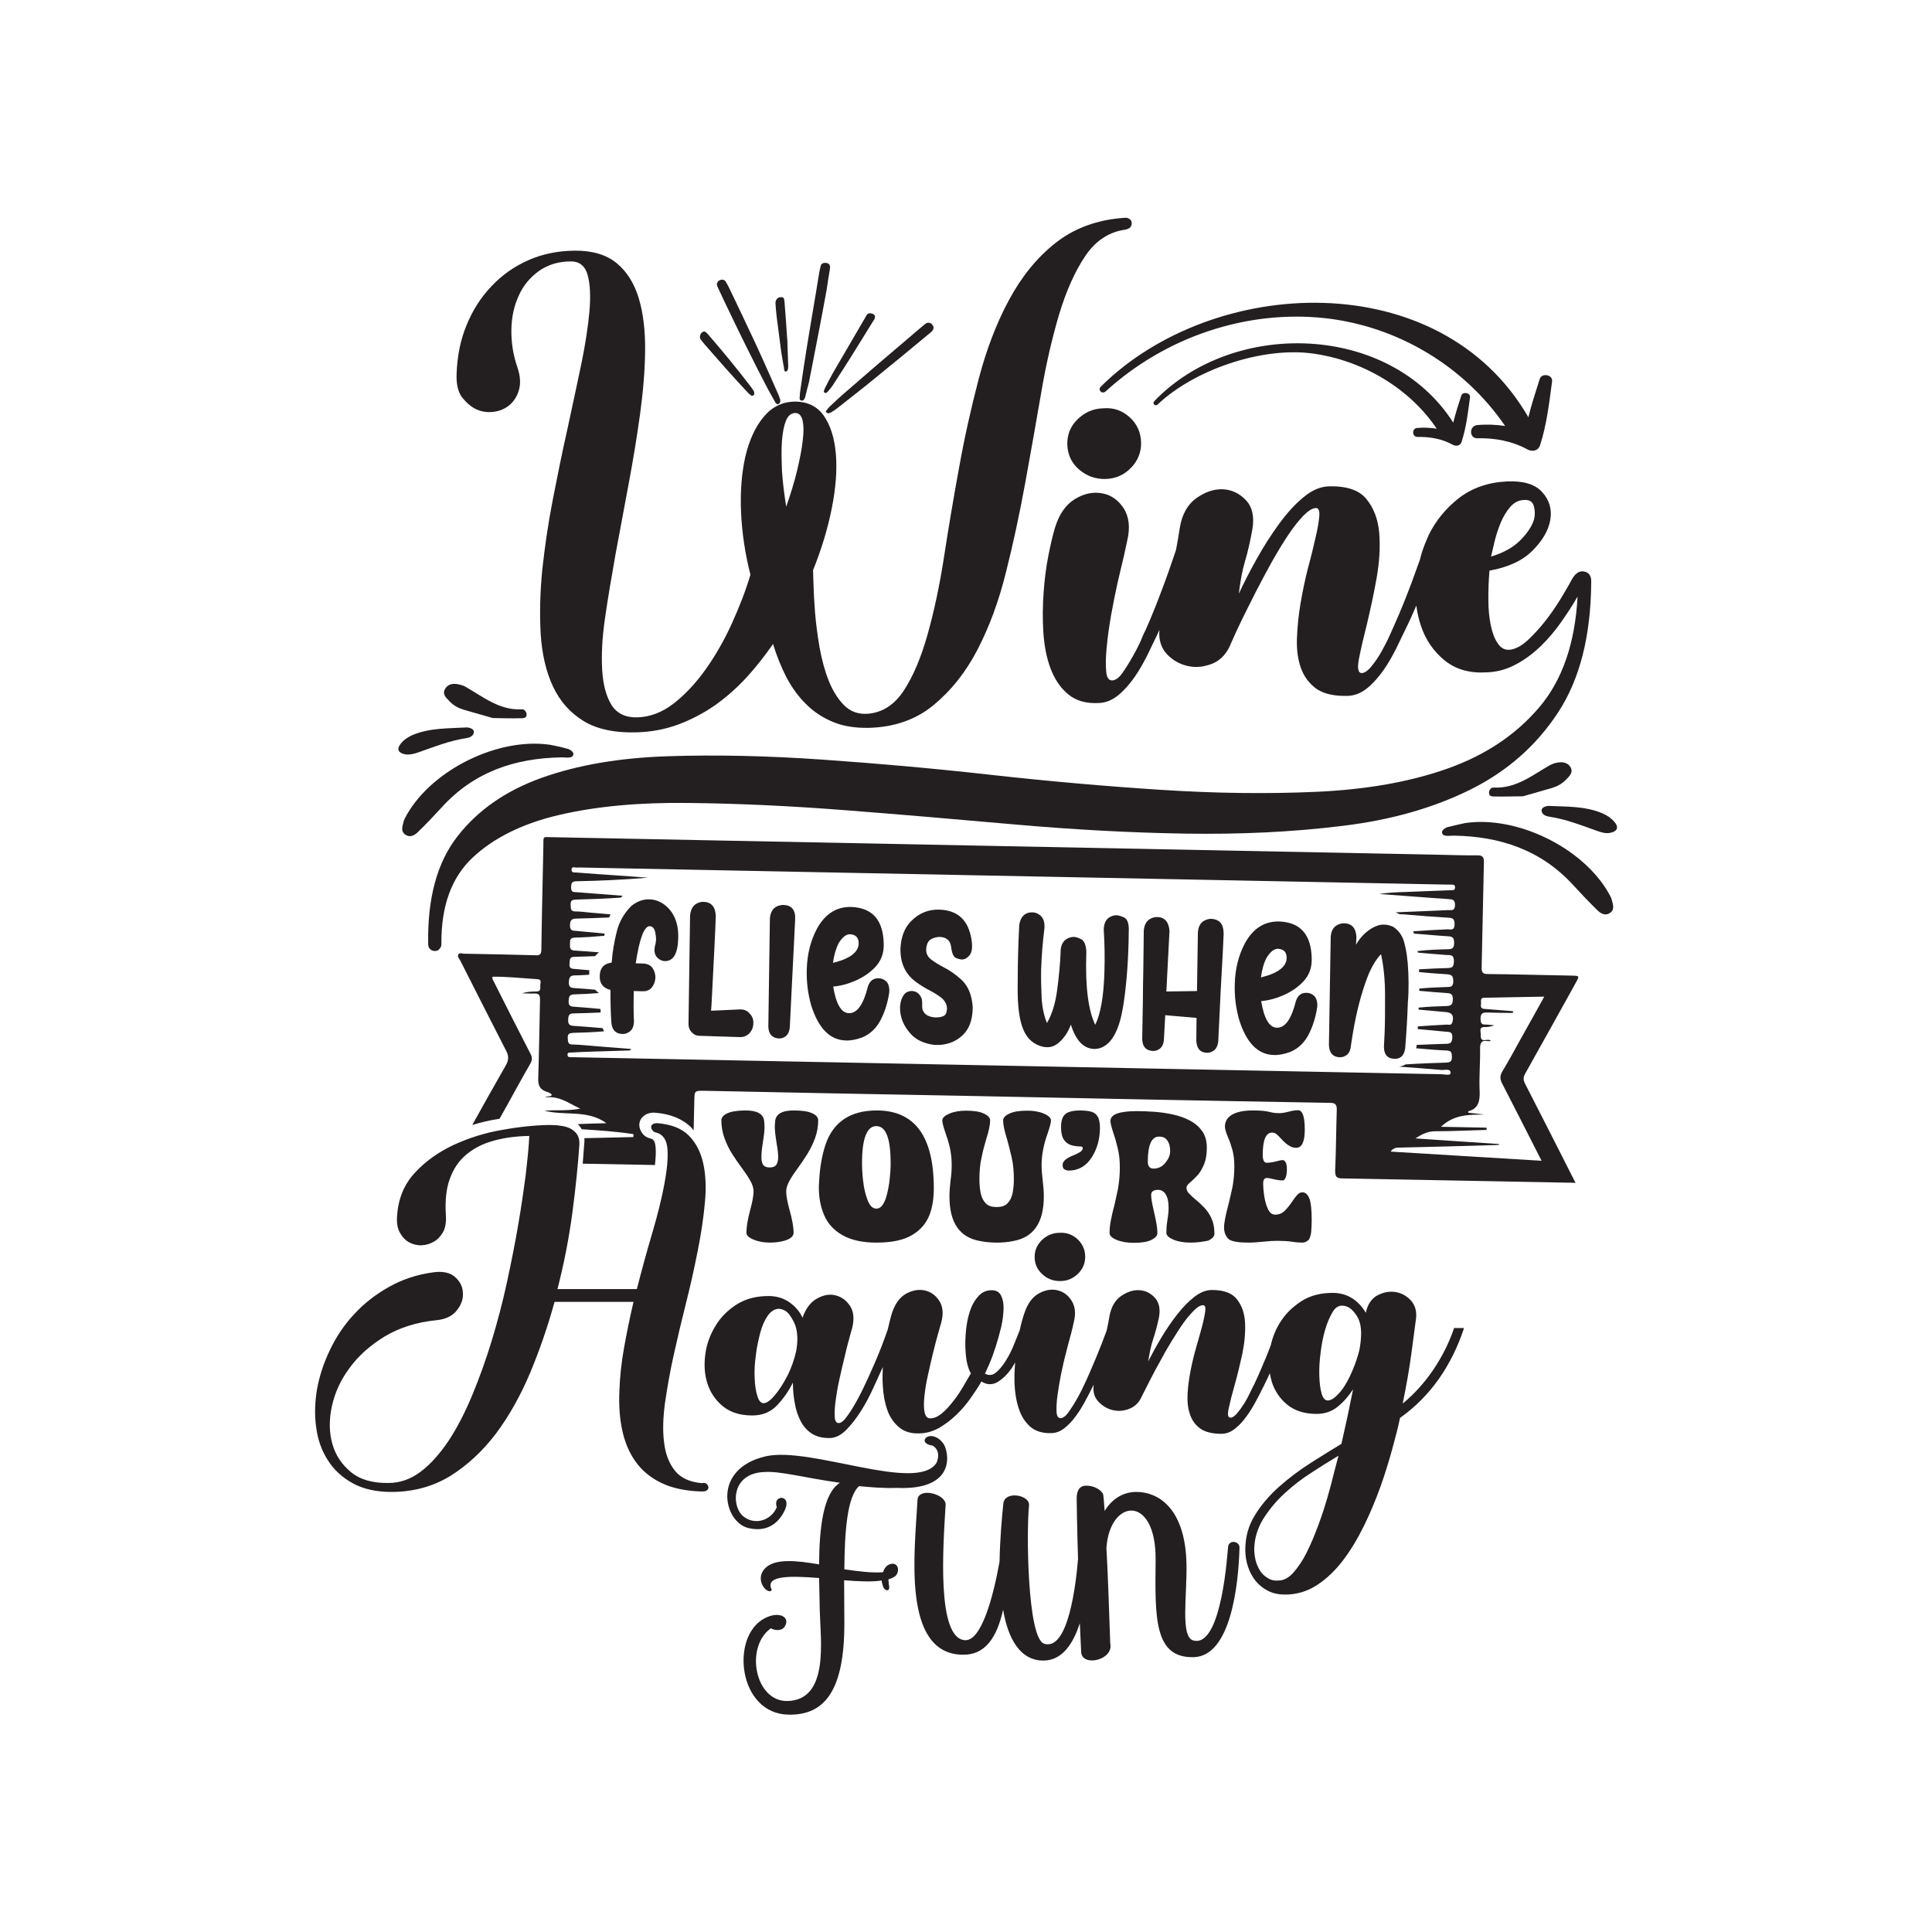 <?xml version="1.0" encoding="utf-8"?>
<!-- Generator: Adobe Illustrator 18.0.0, SVG Export Plug-In . SVG Version: 6.00 Build 0)  -->
<!DOCTYPE svg PUBLIC "-//W3C//DTD SVG 1.1//EN" "http://www.w3.org/Graphics/SVG/1.1/DTD/svg11.dtd">
<svg version="1.1" id="Layer_1" xmlns="http://www.w3.org/2000/svg" xmlns:xlink="http://www.w3.org/1999/xlink" x="0px" y="0px"
	 viewBox="0 0 864 864" enable-background="new 0 0 864 864" xml:space="preserve">
<g>
	<g>
		<path fill="#231F20" d="M212.7,182.9c2.4,1.2,5.1,1.6,7.8,1.3c2.8-0.3,5.2-1.3,7.3-3c2-1.7,3.5-4,4.3-6.9
			c0.8-2.9,0.6-6.3-0.8-10.3c-1.9-5.5-2.7-11.1-2.6-16.7c0.1-5.6,1.2-10.6,3.3-15.1c2-4.5,5-8.1,9-11c4-2.8,8.7-4.3,14.3-4.3
			c3.9,0,6.4,2.1,7.5,6.1c1.1,4,1.4,9.4,0.8,16.2c-0.6,6.8-1.8,14.7-3.7,23.9c-1.9,9.1-4,18.8-6.2,29c-2.3,10.2-4.4,20.6-6.5,31.4
			c-2.1,10.8-3.6,21.2-4.7,31.4c-1,10.1-1.2,19.7-0.7,28.7c0.6,9,2.4,16.8,5.5,23.4c3.1,6.6,7.6,11.7,13.6,15.4
			c6,3.7,14,5.4,23.9,5.1c6.7-0.2,12.9-1.4,18.8-3.6c5.8-2.2,11.3-5.1,16.3-8.6c5-3.6,9.7-7.7,14-12.4c4.3-4.7,8.2-9.7,11.8-14.9
			c1.6,5.2,3.6,10.2,6,14.9c2.5,4.7,5.4,8.7,8.9,12.1c3.4,3.4,7.4,6,12,7.9c4.6,1.9,9.9,2.7,15.9,2.6c11.5-0.3,21.1-3.7,28.9-10.1
			c7.8-6.4,14.4-14.6,19.7-24.8c5.3-10.2,9.6-21.8,12.8-34.8c3.3-13,6.1-26.3,8.6-39.9c2.5-13.6,4.8-26.9,7.1-40.1
			c2.2-13.1,5-24.9,8.1-35.4c3.2-10.5,7.1-19.2,11.7-26c4.6-6.8,10.6-10.7,17.8-11.7c1.1-0.2,1.8-0.6,2.3-1.1
			c0.4-0.6,0.7-1.2,0.6-1.9c0-0.7-0.3-1.3-0.9-1.7c-0.6-0.4-1.3-0.7-2.2-0.6c-12.2,0.8-22.5,4.6-30.9,11.2
			c-8.4,6.6-15.3,15.2-20.9,25.6c-5.6,10.4-10.1,22.2-13.5,35.2c-3.4,13-6.4,26.3-8.8,39.8c-2.5,13.5-4.7,26.8-6.7,39.7
			c-2,13-4.5,24.6-7.4,34.9c-2.9,10.3-6.4,18.6-10.6,25c-4.2,6.4-9.6,9.9-16.2,10.4c-4.2,0.3-7.7-1-10.5-3.8
			c-2.8-2.8-5.1-6.5-6.9-11c-1.8-4.5-3.1-9.5-4.1-14.9c-0.9-5.4-1.6-10.6-2-15.5c-0.4-4.9-0.6-9.1-0.7-12.6
			c-0.1-3.5-0.2-5.6-0.2-6.4c3.8-9.4,6.6-18.7,8.4-27.8c1.8-9.1,2.4-17.1,1.8-24.2c-0.6-7.1-2.4-12.8-5.4-17.1
			c-3-4.3-7.5-6.4-13.4-6.3c-5.4,0.2-10,2.5-13.7,7.1c-3.7,4.5-6.3,10.4-8,17.6c-1.6,7.2-2.3,15.4-1.9,24.7c0.4,9.2,1.8,18.6,4.2,28
			c-2.1,7.1-4.9,14.3-8.3,21.8c-3.4,7.5-7.3,14.3-11.7,20.5c-4.4,6.2-9.2,11.3-14.3,15.3c-5.2,4-10.5,6-16.1,6.2
			c-5.4,0.2-9.3-1.7-11.7-5.5c-2.4-3.8-3.8-9.1-4.2-15.7c-0.4-6.7,0-14.5,1.3-23.4c1.3-8.9,2.9-18.4,4.7-28.5
			c1.9-10.1,3.8-20.4,5.8-31.1c2-10.6,3.7-21,5.1-31.1c1.4-10.1,2.2-19.6,2.3-28.5c0.1-8.9-0.8-16.8-2.8-23.5
			c-2-6.7-5.3-12-9.9-15.8c-4.6-3.8-11-5.7-19-5.6c-7.5,0.1-14.3,1.5-20.6,4.3c-6.3,2.8-11.8,6.7-16.4,11.6
			c-4.7,4.9-8.4,10.7-11.1,17.3c-2.8,6.7-4.2,13.9-4.5,21.7c-0.2,4.4,0.5,7.8,2.2,10.4C208.3,179.8,210.3,181.7,212.7,182.9z
			 M349.7,197.1c0.3-3.8,0.9-6.8,1.8-9c0.9-2.2,2.3-3.3,4-3.4c1.7-0.1,2.8,1,3.4,3.2c0.5,2.2,0.6,5.1,0.1,9
			c-0.4,3.8-1.3,8.3-2.5,13.4c-1.2,5.1-2.9,10.5-4.9,16.3c-0.9-5.7-1.6-11.1-1.9-16.1C349.5,205.3,349.4,200.9,349.7,197.1z
			 M505.2,186.6c3.3,3,5,6.8,5.1,11.3c0.1,4.3-1.4,8.1-4.5,11.3c-3.1,3.2-6.9,4.9-11.4,5c-4.5,0.1-8.4-1.3-11.8-4.2
			c-3.4-2.9-5.1-6.6-5.3-11.1c-0.1-4.5,1.4-8.3,4.6-11.4c3.2-3.1,7-4.8,11.5-4.9C498,182.2,501.9,183.6,505.2,186.6z M708.5,255.6
			c-2.2-0.5-4.1,0.8-5.7,3.8c-1.1,2.1-2.8,4.9-4.8,8.3c-2.1,3.4-4.4,6.8-7,10.1c-2.6,3.3-5.3,6.2-8,8.7c-2.8,2.5-5.5,3.9-8.1,4.1
			c-2.1,0.1-3.8-0.9-5.1-2.9c-1.4-2-2.4-4.6-3.1-8c-0.7-3.4-1.1-7.2-1.1-11.5c0-4.3,0.1-8.6,0.5-13c8.3-1.5,14.7-4.4,19.2-8.9
			c4.5-4.5,7.2-9.1,8-13.8c0.8-4.7-0.4-8.9-3.6-12.4c-3.2-3.6-8.5-5.1-15.7-4.8c-8.5,0.4-15.6,2.9-21.5,7.4
			c-5.8,4.5-10.3,10-13.5,16.4c-0.3,0.6-0.5,1.3-0.8,1.9l0,0c0,0.1-0.1,0.1-0.1,0.2c-1.3,3-2.4,6-3.1,9.1c-1.2,3.4-2.5,6.8-3.7,10.2
			c-2.4,6.4-4.8,12.4-7.3,18c-0.5,1.1-1.3,2.9-2.4,5.4c-1.1,2.5-2.4,5-3.8,7.5c-1.4,2.5-2.9,4.7-4.5,6.6c-1.6,2-3,2.9-4.2,3
			c-1.7,0.1-2.2-2-1.4-6.2c0.8-4.2,2-9.4,3.6-15.7c1.5-6.3,3-13.1,4.3-20.4c1.3-7.3,1.7-14.1,1.2-20.3c-0.5-6.2-2.5-11.3-5.8-15.3
			c-3.3-4-8.9-5.8-16.7-5.6c-3.8,0.1-7.6,1.7-11.4,4.9c-3.8,3.1-7.4,7.1-10.9,11.9c-3.5,4.8-6.8,9.9-9.9,15.5
			c-3.1,5.5-5.8,10.8-8.1,15.7c0.7-5.7,1.6-10.6,2.8-14.6c1.2-4,2.3-8.8,3.3-14.4c0.9-5.6-0.1-9.9-3-12.9c-2.9-3-6.3-4.6-10.3-4.8
			c-4-0.1-7.9,1.2-11.8,4c-3.9,2.8-6.4,7.2-7.4,13.3c-0.5,3.5-1.1,6.8-1.7,9.9c-2,6-4.1,12-6.3,17.8c-2.4,6.4-4.8,12.4-7.3,18
			c-0.5,0.9-1.1,2.1-1.7,3.7c-0.6,1.6-1.5,3.3-2.4,5.1c-1,1.8-2,3.7-3.1,5.5c-1.1,1.8-2.2,3.6-3.4,5.2c-1.5,2-2.9,2.9-4.3,3
			c-1.6,0-2.5-1.3-2.7-4.1c-0.3-2.8-0.2-6.3,0.2-10.5c0.4-4.3,1-8.9,1.9-14.1c0.9-5.1,1.9-10,2.9-14.6c1.1-4.6,2-8.7,2.9-12.3
			c0.8-3.6,1.3-5.9,1.5-6.9c1.4-5.9,0.8-10.8-1.6-14.5c-2.4-3.7-5.7-6-9.7-6.7c-4-0.7-8,0.1-12.1,2.6c-4.1,2.5-7.1,6.8-9,13.1
			c-0.9,3.1-1.9,7.3-2.9,12.4c-1,5.1-1.7,10.6-2.1,16.4c-0.4,5.8-0.5,11.7-0.1,17.7c0.4,6,1.4,11.3,3.2,16.1
			c1.8,4.8,4.4,8.7,7.9,11.6c3.5,2.9,8,4.2,13.7,3.9c3.1-0.1,6-1.3,8.7-3.5c2.7-2.2,5.1-5,7.3-8.1c2.2-3.2,4-6.4,5.7-9.8
			c1.6-3.3,3-6.2,4.2-8.7c0.4-0.8,0.8-1.7,1.2-2.6c-0.4,4.5,0.8,8.1,3.4,10.9c2.7,2.8,5.8,4.5,9.5,5.3c3.7,0.8,7.3,0.3,11-1.2
			c3.7-1.6,6.4-4.6,8.2-9.2c1.1-2.6,2.7-6,4.6-10c2-4,4.1-8.3,6.4-12.8c2.3-4.5,4.7-8.9,7.1-13.3c2.5-4.4,4.9-8.4,7.3-12
			c2.4-3.6,4.7-6.5,6.9-8.8c2.2-2.2,4.1-3.4,5.6-3.4c1.2,0,1.7,1.2,1.5,3.6c-0.2,2.4-0.7,5.6-1.7,9.7c-0.9,4-2,8.6-3.4,13.7
			c-1.3,5.1-2.4,10.4-3.3,15.7c-0.9,5.3-1.4,10.5-1.6,15.5c-0.2,5,0.4,9.5,1.8,13.4c1.4,3.9,3.8,7,7,9.3c3.3,2.2,7.9,3.3,14,3.1
			c3.1-0.1,6-1.3,8.7-3.5c2.7-2.2,5.1-5,7.3-8.1c2.2-3.2,4-6.4,5.7-9.8c1.6-3.3,3-6.2,4.2-8.7c1.6-3.2,3.1-6.6,4.7-10.3
			c0.4,3.2,1.1,6.3,2.1,9.2c2.1,6.2,5.6,11.3,10.5,15.3c4.9,4,11,5.8,18.5,5.4c4.7-0.1,9.1-1.3,13.1-3.4c4.1-2.1,7.8-4.9,11.2-8.1
			c3.4-3.3,6.5-6.9,9.3-10.9c2.8-4,5.3-7.8,7.4-11.5c-1.1,20.8-6.8,37.4-17.2,49.6c-10.4,12.2-24,21.3-40.9,27.3
			c-16.9,6-36.4,9.4-58.5,10.4c-22.1,1-45.5,0.7-70.1-0.9c-24.6-1.6-49.9-3.8-75.8-6.7c-25.9-2.9-51-5.1-75.4-6.8
			c-24.4-1.7-47.3-2.2-68.9-1.5c-21.5,0.7-40.3,3.9-56.3,9.6c-16,5.7-28.6,14.4-37.8,26.2c-9.2,11.8-13.5,27.9-13.1,48.3
			c0,1,0.4,1.8,1,2.3c0.6,0.5,1.3,0.7,2.1,0.7c0.8,0,1.5-0.3,2-1c0.6-0.6,0.9-1.5,0.8-2.5c-0.1-16.6,4.5-29.4,14-38.3
			c9.5-8.9,22.5-15.3,38.9-19.1c16.4-3.8,35.6-5.6,57.5-5.3c21.9,0.2,45.2,1.3,69.8,3.2c24.6,1.9,50,4.1,76.1,6.4
			c26.1,2.3,51.5,3.7,76.2,4.1c24.7,0.4,48-0.7,70-3.4c22-2.6,41.2-8.1,57.7-16.3c16.5-8.2,29.5-19.7,39.2-34.5
			c9.7-14.8,14.6-34.1,14.8-57.9C711.8,257.8,710.7,256,708.5,255.6z M668.4,242.1c0.7-2.9,1.6-5.6,2.7-8.3c1.1-2.6,2.5-5,4.2-7
			c1.7-2,3.7-3.1,6.1-3.2c2.4-0.2,3.9,0.6,4.5,2.6c0.6,2,0.6,3.9,0.2,5.8c-0.8,3-2.8,6.1-6,9.4c-3.2,3.3-7.6,5.8-13.3,7.5
			C667.2,247.3,667.7,245,668.4,242.1z"/>
	</g>
	<path fill="#231F20" d="M344.4,555.7c-2.7,0-5.1-0.4-7.3-1.3c-2.2-0.9-3.3-1.9-3.3-3.1c0-2.7,0.6-6.1,1.7-10.2
		c1-3.7,1.5-6.5,1.5-8.3c0-1.5-0.5-3.2-1.6-5c-1-1.8-2.3-3.7-3.8-5.7c-1.4-1.9-2.8-3.9-4.2-6.1c-1.4-2.2-2.5-4.5-3.4-7
		c-0.9-2.5-1.4-5.1-1.4-8c0-1.2,0.9-2.3,2.6-3.1s4.5-1.3,8.3-1.3c5,0,7.7,1.5,8.2,4.4c0.1,1,0.2,2,0.2,3c0,1.8-0.3,4.2-0.8,7.3
		c-0.4,2.5-0.6,4.5-0.6,6.2c0,1.3,0.2,2.3,0.6,3.1c0.5,1,1.6,1.5,3.1,1.5c1.6,0,2.6-0.5,3.1-1.4c0.5-0.9,0.7-2,0.7-3.3
		c0-1.4-0.2-3.5-0.7-6.1c-0.5-3.1-0.8-5.5-0.8-7.3c0-1,0.1-2.1,0.2-3c0.5-2.9,3.2-4.4,8.2-4.4c3.8,0,6.6,0.4,8.4,1.3
		c1.8,0.8,2.6,1.9,2.6,3.1c0,2.8-0.5,5.5-1.4,8c-0.9,2.5-2.1,4.8-3.4,7c-1.4,2.2-2.7,4.2-4.1,6.1c-1.5,2-2.8,3.9-3.8,5.7
		s-1.6,3.4-1.6,5c0,2,0.5,4.7,1.5,8.3c1.2,4.3,1.8,7.7,1.8,10.2c0,1.5-1.3,2.7-3.9,3.5C349,555.4,346.7,555.7,344.4,555.7z
		 M391.9,555.7c-6.2,0-11.2-1.1-15.1-3.3c-3.9-2.2-6.6-5.2-8.2-8.9c-1.6-3.7-2.4-7.8-2.4-12.3c0-0.8,0-1.6,0.1-2.5
		c0.3-6.5,1.3-12.1,2.9-16.9c3.5-10.1,11.1-15.2,22.9-15.2c17,0,25.5,11.6,25.5,34.8c0,4.4-0.6,8.3-1.8,11.6c-1.5,4-4.1,7.1-7.9,9.3
		C404.1,554.6,398.8,555.7,391.9,555.7z M391.9,540.5c1.2,0,2.1-0.6,2.9-1.8s1.4-2.7,1.8-4.4c0.5-1.8,0.8-3.6,1.1-5.5
		c0.2-1.9,0.4-3.6,0.5-5.2c0.1-1.6,0.1-2.7,0.1-3.4c0-11.1-2.1-16.6-6.4-16.6c-4.2,0-6.4,5.5-6.4,16.6c0,0.7,0,1.8,0.1,3.4
		c0.1,1.6,0.2,3.3,0.5,5.2c0.2,1.9,0.6,3.8,1.1,5.5c0.5,1.8,1.1,3.3,1.8,4.4C389.8,539.9,390.8,540.5,391.9,540.5z M445.8,555.7
		c-2.5,0-5-0.2-7.5-0.7c-9.2-1.6-13.7-8.3-13.7-19.9c0-2.4,0.2-4.7,0.5-7.2c0.4-2.7,0.5-5,0.5-6.9c0-2.8-0.3-5.4-0.8-7.7
		c-0.6-2.6-1.3-4.8-2-6.7c-0.9-2.7-1.4-4.5-1.4-5.5c0-1.2,1.1-2.2,3.2-3.1c2.1-0.9,4.6-1.3,7.4-1.3c3.5,0,6.2,0.4,8,1.3
		c1.9,0.9,2.8,1.9,2.8,3.1c0,1.9-0.6,4.7-1.8,8.5c-0.7,2.3-1.4,4.9-2,7.9c-0.7,2.9-1,6.2-1,9.9c0,2.3,0.2,4.4,0.6,6.3
		c0.4,1.9,1.2,3.4,2.3,4.5c1.1,1.1,2.7,1.6,4.8,1.6c2.1,0,3.7-0.5,4.8-1.6c1.1-1.1,1.9-2.6,2.3-4.5c0.4-1.9,0.6-4,0.6-6.3
		c0-3.7-0.3-7-1-9.9c-0.7-2.9-1.3-5.5-2-7.9c-1.2-3.8-1.8-6.7-1.8-8.5c0-1.2,0.9-2.2,2.8-3.1c1.9-0.9,4.5-1.3,8.1-1.3
		c2.7,0,5.2,0.4,7.3,1.3c2.1,0.9,3.2,1.9,3.2,3.1c0,1-0.5,2.8-1.4,5.5c-1.9,5.2-2.8,10.1-2.8,14.5c0,1.9,0.2,4.1,0.5,6.8
		c0.3,2.4,0.5,4.8,0.5,7.2c0,11.7-4.6,18.3-13.7,19.9C450.8,555.5,448.3,555.7,445.8,555.7z M477.8,523.5c-0.5,0-1.1-0.2-1.7-0.5
		c-0.6-0.3-0.9-1-0.9-2c0-1.3,0.9-2.3,2.6-3.3c0.8-0.4,1.5-0.8,2.4-1.1c1-0.4,2-0.9,2.8-1.4c0.8-0.5,1.2-1.1,1.2-1.8
		c0-0.5-0.4-0.7-1.1-0.7c-1.4,0-2.8-0.2-4.1-0.6c-1.3-0.4-2.4-1.2-3.2-2.4c-0.8-1.2-1.3-3-1.3-5.5c0-1.8,0.2-3.2,0.7-4.3
		c0.5-1.1,1.3-2,2.6-2.5c1.2-0.5,3-0.8,5.2-0.8c1.9,0,3.5,0.2,4.8,0.5c1.3,0.3,2.3,1,3,2.1c0.7,1.1,1.1,2.8,1.1,5.1
		c0,4.9-1.2,9.3-3.5,13C485.9,521.4,482.3,523.5,477.8,523.5z M532.5,555.7c-3,0-5.5-0.4-7.7-1.3c-2.1-0.9-3.2-1.9-3.2-3.1
		c0-1.6,0.1-3.3,0.4-5.1c0.4-2.4,0.6-4.3,0.6-5.7c0-2.2-0.2-4-0.7-5.2c-0.5-1.2-1.1-2.1-1.8-2.5c-0.7-0.5-1.4-0.7-2.2-0.7
		c-2.1,0-3.1,0.8-3.1,2.3c0,1.4,0.4,3.8,1.2,7.2c1,4.2,1.6,7.5,1.6,9.8c0,1.2-0.9,2.2-2.7,3.1s-4.4,1.3-7.8,1.3
		c-3,0-5.5-0.4-7.7-1.3s-3.2-1.9-3.2-3.1c0-1.9,0.2-3.8,0.6-5.7c0.4-1.9,0.8-4,1.4-6c0.6-2.6,1.2-5.3,1.8-8.2
		c0.5-2.9,0.8-6.1,0.8-9.5c0-3-0.3-5.8-0.9-8.3c-0.6-2.5-1.2-4.8-1.9-6.7c-0.9-2.8-1.4-4.7-1.4-5.7c0-3,4-4.4,12-4.4
		c2.3,0,4.8,0.1,7.6,0.3c2.8,0.2,5.6,0.6,8.3,1.2c2.8,0.6,5.3,1.5,7.6,2.7c2.3,1.2,4.1,2.8,5.5,4.7c1.4,2,2.1,4.5,2.1,7.4
		c0,3-0.4,5.4-1.2,7.4c-0.8,1.9-1.7,3.5-2.7,4.7c-1.1,1.2-2.1,2.2-3,3c-0.7,0.5-1.2,1.1-1.6,1.5c-0.4,0.5-0.6,0.9-0.6,1.4
		c0,0.9,0.4,1.8,1.2,2.6c0.8,0.8,1.7,1.7,2.8,2.6c1.3,1,2.5,2.2,3.8,3.5c1.3,1.3,2.4,2.9,3.3,4.8c0.9,1.9,1.4,4.2,1.4,7
		c0,1.2-0.9,2.2-2.7,3.1C538.4,555.2,535.8,555.7,532.5,555.7z M515.9,522.6c2,0,3.8-0.8,5.2-2.5s2.2-3.4,2.2-5.4
		c0-0.9-0.1-1.9-0.4-2.9c-0.3-1-0.8-1.8-1.5-2.5c-0.7-0.7-1.7-1-3.1-1c-3.3,0-5,3.7-5,11.2C513.3,521.6,514.2,522.6,515.9,522.6z
		 M582.4,555.7c-1.4,0-2.9-0.1-4.6-0.4c-2.1-0.3-4.3-0.4-6.6-0.4c-1.7,0-3.5,0.1-5.3,0.3c-3,0.3-5.5,0.5-7.5,0.5
		c-5.1,0-8.2-0.6-9.3-1.9c-1.1-1.3-1.7-2.9-1.7-4.9c0-2,0.7-5.5,2-10.4c0.6-2.4,1.2-5,1.8-7.8c0.5-2.8,0.8-5.8,0.8-9.1
		c0-2.9-0.3-5.4-0.9-7.5s-1.2-3.9-1.9-5.4c-0.9-2.2-1.4-3.8-1.4-4.8c0-1.8,0.6-3.2,1.7-4.3c2.1-2,5.7-3,10.7-3
		c3.4,0,5.9,0.2,7.7,0.7c1.5,0.4,2.9,0.5,4.2,0.5c1.1,0,2.5-0.2,4.4-0.7c1.5-0.4,2.8-0.6,4-0.6c1,0,1.7,0.7,2.2,2s0.8,3.6,0.8,6.7
		c0,5.4-1.3,8.1-3.8,8.1c-1,0-1.8-0.2-2.6-0.6c-0.8-0.4-1.5-0.9-2.2-1.5c-0.7-0.6-1.3-1.2-1.9-1.9c-0.7-0.8-1.4-1.4-2-2
		c-0.7-0.6-1.4-0.8-2.1-0.8c-2.8,0-4.2,3.3-4.2,10c0,2.3,0.6,3.5,1.8,3.5c1.4,0,3-0.3,4.9-0.8c1-0.3,1.7-0.4,2.3-0.4
		c0.5,0,0.9,0.4,1.3,1.1c0.4,0.8,0.5,1.8,0.5,3.2c0,1.3-0.2,2.5-0.5,3.4c-0.4,0.9-0.8,1.4-1.3,1.4c-1.2,0-2.8-0.2-4.7-0.7
		c-0.9-0.2-1.7-0.4-2.4-0.4c-0.6,0-1,0.2-1.3,0.6c-0.3,0.4-0.4,1.1-0.4,2.1c0,1.1,0.1,2.8,0.4,4.9c0.3,2.2,0.8,4.2,1.6,6
		c0.8,1.9,1.9,2.8,3.4,2.8c1.7,0,3.1-0.6,4.3-1.8c1.2-1.2,2.3-2.6,3.3-4.1c0.7-1.1,1.5-2.1,2.2-2.9c0.7-0.8,1.5-1.2,2.3-1.2
		c1.4,0,2.5,1,3.2,2.9c0.7,1.9,1,5.1,1,9.6c0,1.7-0.1,3.3-0.2,4.9c-0.1,1.5-0.5,2.7-1,3.7C584.5,555.2,583.6,555.7,582.4,555.7z"/>
	<path fill="#231F20" d="M316.1,663.7c0.5,0.5,0.7,1,0.7,1.5s-0.2,1-0.7,1.3c-0.5,0.4-1.2,0.5-2.3,0.5c-7.4-0.2-13.6-1.6-18.4-4
		c-4.8-2.4-8.6-5.6-11.4-9.7c-2.8-4-4.7-8.7-5.8-14c-1.1-5.3-1.5-11.1-1.2-17.3c0.2-6.2,0.9-12.7,2.1-19.4
		c1.2-6.7,2.6-13.5,4.2-20.4H248c-3,10.9-6.6,21.4-10.9,31.7c-4.3,10.2-9.4,19.3-15.3,27.2c-6,7.9-12.8,14.2-20.5,19
		c-7.7,4.7-16.5,7.1-26.3,7.1c-6.8,0-12.6-1.3-17.3-3.9c-4.7-2.6-8.4-6-11.1-10.3c-2.7-4.2-4.5-9.1-5.2-14.7
		c-0.8-5.5-0.6-11.3,0.4-17.2c1.1-5.9,3-11.7,5.8-17.5c2.8-5.8,6.3-11.1,10.7-15.8c4.4-4.8,9.5-8.8,15.5-12.2
		c6-3.4,12.6-5.6,19.9-6.6c4.2-0.6,7.5,0.1,9.7,2c2.2,1.9,3.5,4.3,3.6,7.1c0.2,2.8-0.7,5.4-2.7,7.9c-1.9,2.5-5,4-9.1,4.4
		c-9,0.9-16.7,3.4-23.2,7.3c-6.5,4-11.7,8.6-15.7,14.1c-4,5.4-6.6,11.1-7.9,17.2c-1.3,6-1.2,11.6,0.2,16.6c1.4,5.1,4.2,9.3,8.3,12.7
		c4.1,3.4,9.7,5,16.8,4.9c5.2,0,10-1.7,14.5-5.1c4.5-3.4,8.6-8.1,12.5-13.9c3.8-5.8,7.3-12.6,10.5-20.3c3.2-7.7,6.1-15.8,8.7-24.3
		c2.6-8.6,4.9-17.3,6.8-26.1c1.9-8.8,3.6-17.3,5-25.5c1.4-8.1,2.5-15.7,3.4-22.6c0.8-6.9,1.4-12.7,1.6-17.4
		c-5.8,0.1-11.1,0.8-15.8,2.1c-4.8,1.3-8.8,3.3-12.2,6.1c-3.4,2.8-5.9,6.4-7.5,10.9c-1.7,4.5-2.2,10-1.8,16.5
		c0.2,2.9-0.2,5.4-1.2,7.3c-1.1,1.9-2.4,3.4-4.2,4.4c-1.7,1-3.5,1.5-5.5,1.6c-1.9,0.1-3.8-0.4-5.5-1.3c-1.7-0.9-3.1-2.4-4.2-4.4
		c-1.1-2-1.5-4.5-1.2-7.6c0.5-7.5,3.1-13.9,7.9-19.1c4.8-5.2,10.6-9.3,17.4-12.5c6.8-3.1,14-5.4,21.7-6.7c7.7-1.4,14.7-2.1,21.1-2.2
		c1.9,0,3.7,0.1,5.3,0.4c1.7,0.2,3.1,0.7,4.3,1.3c1.2,0.7,2.2,1.6,2.9,2.7c0.7,1.2,1,2.7,0.9,4.4c-0.6,8.8-1.6,18.9-3.1,30.2
		c-1.5,11.3-3.7,22.7-6.7,34.4h35.5c2.2-8.6,4.5-17,6.9-25.1c2.4-8.1,4.2-15.4,5.4-21.8c1.2-6.4,1.7-11.6,1.4-15.7
		c-0.3-4.1-2-6.6-5-7.4c-0.7-0.1-1.3-0.4-1.7-1c-0.4-0.5-0.6-1-0.6-1.5c0-0.5,0.2-0.9,0.7-1.2c0.5-0.4,1.2-0.5,2.1-0.5
		c6.1,0.5,10.8,2.3,14,5.5c3.2,3.2,5.3,7.3,6.5,12.5c1.1,5.1,1.4,11.1,0.7,17.8c-0.6,6.7-1.7,13.9-3.2,21.4
		c-1.5,7.6-3.2,15.3-5.2,23.2c-2,7.9-3.8,15.6-5.5,23.2c-1.7,7.6-2.9,14.7-3.9,21.4c-0.9,6.7-1.1,12.7-0.4,17.9
		c0.6,5.2,2.3,9.4,4.9,12.6c2.6,3.2,6.6,5,12,5.5C314.9,663,315.6,663.2,316.1,663.7z M474.1,572.9c3.1,0,5.7-1.1,7.9-3.2
		c2.2-2.1,3.3-4.7,3.3-7.6c0-3.1-1.1-5.7-3.3-7.8c-2.2-2.1-4.8-3.1-7.9-3c-3.1,0-5.7,1-8,3.1c-2.2,2.1-3.4,4.6-3.4,7.7
		c0,3.1,1.1,5.6,3.4,7.7C468.3,571.9,471,572.9,474.1,572.9z M654.6,594.3c-2.7,8.1-6.4,15.6-11.1,22.3
		c-4.7,6.7-10.5,12.6-17.4,17.5c-0.8,3.9-2,8.5-3.5,14c-1.5,5.4-3.2,11-5.3,16.9c-2.1,5.8-4.5,11.6-7.3,17.3
		c-2.8,5.7-5.9,10.9-9.4,15.5c-3.5,4.6-7.4,8.3-11.7,11.1c-4.3,2.8-9.1,4.2-14.2,4.2c-2.8,0-5.3-0.5-7.5-1.6c-2.2-1.1-4-2.5-5.6-4.4
		c-1.5-1.9-2.7-4-3.5-6.5c-0.8-2.4-1.2-4.9-1.2-7.5c0-5.7,1.4-10.8,4.3-15.5c2.9-4.7,6.5-8.9,10.9-12.8c4.4-3.9,9.1-7.4,14.1-10.6
		c5-3.2,9.6-6,13.7-8.5c0.9-4.1,1.8-8.2,2.7-12.2c0.8-4,1.7-8.1,2.5-12.2c-2,3.1-4.3,5.7-6.9,7.8s-5.7,3.2-9.4,3.2
		c-5.4,0-9.8-1.4-13.1-4.1c-3.3-2.7-5.6-6.1-6.9-10.1c-0.4-1.3-0.7-2.6-0.9-4c-1.2,2.5-2.3,5-3.5,7.2c-0.8,1.7-1.8,3.6-3,5.8
		c-1.2,2.2-2.5,4.4-4.1,6.5c-1.5,2.1-3.2,3.9-5.1,5.4c-1.9,1.5-3.9,2.2-6,2.2c-4.1,0-7.3-0.8-9.5-2.4c-2.2-1.6-3.7-3.7-4.6-6.5
		c-0.9-2.7-1.2-5.8-1-9.2c0.2-3.4,0.7-6.9,1.4-10.5c0.7-3.6,1.6-7.1,2.6-10.6c1-3.5,1.9-6.6,2.6-9.3c0.7-2.7,1.1-4.9,1.3-6.5
		c0.2-1.7-0.1-2.5-1-2.5c-1.1,0-2.4,0.7-3.9,2.2c-1.5,1.5-3.2,3.4-4.9,5.8c-1.7,2.4-3.4,5.1-5.2,8c-1.8,2.9-3.5,5.9-5.1,8.9
		c-1.7,3-3.2,5.9-4.6,8.6c-1.4,2.7-2.5,5-3.4,6.7c-1.3,3.1-3.2,5.1-5.8,6.1c-2.5,1-5,1.2-7.5,0.6c-2.5-0.6-4.6-1.9-6.4-3.8
		c-1.8-1.9-2.5-4.4-2.1-7.5c-0.3,0.6-0.6,1.2-0.9,1.7c-0.8,1.7-1.8,3.6-3,5.8c-1.2,2.2-2.5,4.4-4.1,6.5c-1.5,2.1-3.2,3.9-5.1,5.4
		c-1.9,1.5-3.9,2.2-6,2.2c-3.9,0.1-7-0.9-9.3-2.9c-2.3-2.1-4-4.7-5.1-8.1c-1.1-3.3-1.7-7-1.9-11.1c-0.1-3.2,0-6.3,0.3-9.5
		c-0.5,0.8-1,1.7-1.5,2.5c-1.9,2.7-4,4.8-6.3,6.2c-2.3,1.4-4.8,1.4-7.3-0.2c-1.4,2.5-3.1,5-5,7.7c-1.9,2.7-4,5.1-6.3,7.3
		c-2.3,2.2-4.8,4.1-7.5,5.7c-2.7,1.5-5.5,2.4-8.5,2.5c-3.9,0.2-7-0.6-9.5-2.7c-2.4-2-4.2-4.6-5.3-7.8c-1.1-3.2-1.8-6.8-2-10.9
		c-0.2-2.8-0.1-5.6,0-8.3c-0.1,0.2-0.1,0.3-0.2,0.5c-1.1,2.4-2.4,5.3-4,8.8c-1.6,3.5-3.4,7-5.5,10.3c-2.1,3.3-4.3,6.2-6.7,8.6
		c-2.4,2.4-4.9,3.6-7.5,3.6c-3.1,0-5.6-0.6-7.7-1.9c-2.1-1.3-3.7-3.1-5-5.4c-1.2-2.3-2.2-5-2.7-8c-0.6-3-0.9-6.2-0.9-9.5
		c-2,4-4.5,7.5-7.3,10.4c-2.9,2.9-6.5,4.3-10.9,4.3c-5.4,0-9.8-1.4-13.1-4.1c-3.3-2.7-5.6-6.1-6.9-10.1c-1.3-4-1.6-8.3-1-13
		c0.6-4.7,2.2-9,4.6-12.9c2.4-4,5.7-7.2,9.7-9.7c4.1-2.5,8.9-3.7,14.6-3.6c3.4,0.1,6.4,1.1,8.9,2.9c2.5,1.8,4.5,4.1,5.7,6.8
		c1.4-4.1,3.6-7,6.5-8.6s5.7-2.1,8.3-1.4c2.7,0.7,4.8,2.2,6.5,4.8c1.6,2.5,1.9,5.8,0.9,9.8c-0.2,0.7-0.7,2.3-1.3,4.7
		c-0.7,2.4-1.4,5.2-2.1,8.3c-0.8,3.1-1.5,6.4-2.3,9.9c-0.8,3.5-1.3,6.7-1.7,9.6c-0.4,2.9-0.5,5.3-0.4,7.2c0.1,1.9,0.7,2.8,1.8,2.8
		s2.4-1.1,4-3.4c1.6-2.2,3.2-4.9,4.8-7.9c1.6-3,3-6,4.3-8.8c1.3-2.9,2.2-5,2.8-6.3c2.1-4.8,4.1-9.9,6-15.4c0.7-3,1.3-5.5,1.9-7.4
		c1.4-4.2,3.5-7.1,6.4-8.7c2.8-1.5,5.6-2,8.3-1.4c2.7,0.6,4.9,2.2,6.5,4.7c1.6,2.5,1.9,5.8,0.8,9.8c-0.2,0.8-0.7,2.5-1.4,4.9
		c-0.7,2.4-1.4,5.2-2.2,8.4c-0.8,3.2-1.5,6.5-2.3,10c-0.8,3.5-1.3,6.7-1.6,9.6c-0.3,2.9-0.3,5.3,0.1,7.1c0.4,1.8,1.2,2.7,2.5,2.7
		c1.8,0,3.5-0.8,5.3-2.3c1.8-1.5,3.5-3.4,5.1-5.5c1.7-2.1,3.1-4.3,4.4-6.5c1.3-2.2,2.4-4.2,3.4-5.8c-0.8-1.3-1.4-3.1-1.9-5.5
		c-0.4-2.4-0.6-4.9-0.6-7.7c0-2.8,0.2-5.6,0.6-8.4c0.4-2.8,1.1-5.4,2-7.7c0.9-2.3,2.2-4.2,3.7-5.7c1.5-1.5,3.4-2.2,5.5-2.2
		c2,0,3.4,0.8,4.2,2.4c0.8,1.6,1.2,3.6,1.1,6.1c-0.1,2.5-0.4,5.2-1.1,8.1c-0.7,2.9-1.5,5.8-2.4,8.6c-0.9,2.8-1.8,5.3-2.7,7.4
		c-0.9,2.2-1.7,3.7-2.1,4.7c1.7,0.9,3.2,0.8,4.8-0.4c1.5-1.2,3-3,4.4-5.2c1.4-2.2,2.7-4.7,3.8-7.5c0.9-2.3,1.7-4.3,2.5-6.2
		c0.7-3.2,1.4-5.7,2.1-7.7c1.4-4.2,3.5-7.2,6.4-8.8c2.8-1.6,5.6-2.1,8.3-1.5c2.7,0.6,4.9,2.2,6.5,4.8c1.6,2.6,1.9,5.9,0.8,9.9
		c-0.1,0.7-0.5,2.3-1.1,4.7c-0.7,2.4-1.4,5.2-2.2,8.3c-0.8,3.1-1.6,6.4-2.3,9.9c-0.7,3.5-1.2,6.7-1.6,9.6c-0.4,2.9-0.5,5.3-0.4,7.2
		c0.1,1.9,0.7,2.8,1.8,2.8c0.9,0,1.9-0.6,3-1.9c0.8-1.1,1.6-2.2,2.4-3.5c0.8-1.2,1.5-2.5,2.2-3.7c0.7-1.2,1.3-2.4,1.8-3.4
		c0.5-1.1,0.9-1.9,1.2-2.5c1.8-3.8,3.5-7.8,5.3-12.1c1.6-3.9,3.2-7.9,4.7-12c0.5-2.1,0.9-4.3,1.3-6.7c0.8-4.1,2.6-7.1,5.3-8.9
		c2.7-1.8,5.4-2.7,8.1-2.5c2.7,0.2,5,1.3,6.9,3.4c1.9,2.1,2.5,5.1,1.8,8.8c-0.8,3.8-1.7,7-2.6,9.7c-0.9,2.7-1.6,6-2.2,9.9
		c1.7-3.3,3.6-6.8,5.8-10.5c2.2-3.7,4.6-7.2,7.1-10.4s5-5.8,7.7-7.9c2.7-2.1,5.3-3.1,7.9-3.1c5.3,0,9.1,1.4,11.2,4.2
		c2.2,2.8,3.4,6.3,3.6,10.5c0.2,4.2-0.2,8.8-1.2,13.8c-1.1,5-2.2,9.6-3.4,13.8c-1.2,4.2-2.1,7.8-2.7,10.6c-0.6,2.8-0.4,4.2,0.8,4.2
		c0.8,0,1.8-0.6,2.9-1.9c1.1-1.3,2.2-2.8,3.2-4.4c1-1.6,1.9-3.3,2.7-5c0.8-1.7,1.4-2.9,1.8-3.6c1.8-3.8,3.5-7.8,5.3-12.1
		c0.7-1.7,1.4-3.6,2.1-5.4c0.8-3.5,2.1-6.8,4-9.9c2.4-4,5.7-7.2,9.7-9.8c4.1-2.6,8.9-3.8,14.6-3.7c3.2,0.1,6,1,8.4,2.6
		c2.4,1.6,4.3,3.7,5.8,6.3c0.8-3.8,2.6-6.4,5.2-7.8c2.7-1.4,5.3-1.9,8-1.5c2.7,0.4,5,1.7,6.9,3.7c1.9,2.1,2.7,4.7,2.4,7.9
		c-0.6,4.3-1.3,9.8-2.2,16.5c-0.9,6.7-2.2,14-3.8,21.8c5.3-4.4,9.9-9.5,13.8-15.3c3.9-5.8,7-12,9.2-18.5H654.6z M355.7,592.8
		c-0.6-1.6-1.5-3.3-2.7-4.9c-1.2-1.6-2.7-2.4-4.6-2.6c-1.9,0-3.5,1-5,3c-1.4,2-2.6,4.6-3.4,7.7s-1.6,6.5-2,10.2
		c-0.5,3.7-0.7,7.1-0.5,10.2c0.1,3.1,0.5,5.8,1.2,7.9c0.6,2.1,1.6,3.2,2.7,3.2c1.3,0.1,2.9-1,5-3.4c2-2.4,3.9-5.3,5.7-8.8
		c1.8-3.5,3.1-7.3,4-11.3C356.8,599.9,356.8,596.2,355.7,592.8z M598.6,651c-3.7,2.2-7.7,4.7-12,7.5c-4.4,2.8-8.4,5.9-12.2,9.4
		c-3.8,3.5-6.9,7.3-9.5,11.4c-2.5,4.1-3.9,8.6-4,13.4c0,1.6,0.2,3.3,0.6,5c0.4,1.7,1.1,3.2,1.9,4.6c0.9,1.4,2,2.5,3.5,3.4
		c1.4,0.9,3.1,1.3,5,1.1c2.2,0,4.4-1.2,6.5-3.5c2.1-2.4,4.1-5.3,5.9-8.9c1.8-3.6,3.5-7.6,5.1-11.9c1.6-4.3,3-8.5,4.2-12.7
		c1.2-4.1,2.2-7.9,3-11.3C597.5,655.2,598.2,652.6,598.6,651z M608.7,596.2c0-2.5-0.4-4.6-1.2-6.4c-0.8-1.7-1.9-3.1-3.1-4.2
		c-1.2-1.1-2.7-1.7-4.3-1.7c-1.7,0-3.1,1-4.3,3.1c-1.2,2.1-2.3,4.6-3.2,7.7c-0.9,3.1-1.6,6.5-2,10.1c-0.5,3.7-0.7,7.1-0.6,10.3
		c0.1,3.2,0.4,5.9,1,8c0.6,2.1,1.5,3.2,2.8,3.2c1.1,0,2.3-0.6,3.7-1.9s2.8-2.9,4.1-5.1c1.3-2.1,2.5-4.6,3.6-7.3
		c1.1-2.7,2-5.4,2.7-8.2C608.4,601.3,608.7,598.7,608.7,596.2z"/>
	<g>
		<path fill="#231F20" d="M299.5,406.8c2.7,3.2,4,7.5,3.8,12.9c-0.2,6.8-2.2,10.2-6,10.1c-0.9,0-1.7-0.3-2.6-0.9
			c-1.4-1-2.1-2.4-2-4.3c0-0.5,0.1-1,0.2-1.6c0.3-0.9,0.4-1.9,0.5-2.8c0-0.9-0.1-2-0.4-3.4c-0.4-1.7-1.2-2.5-2.4-2.6
			c-2.5-0.1-4.6,5.4-6.3,16.6l3.3,0.1c1.9,0.1,3.3,0.7,4.2,2c0.9,1.3,1.3,2.7,1.3,4.4c-0.1,1.6-0.6,3-1.6,4.3
			c-1,1.2-2.4,1.8-4.3,1.7l-3.8-0.1c-0.1,5.1-0.1,9.6,0.1,13.4l0,0.4c-0.1,2.2-0.8,3.7-2.3,4.6c-1,0.6-2,0.9-2.9,0.8
			c-3-0.1-4.6-1.8-4.9-5.1c-0.3-4.3-0.4-9.2-0.4-14.6c-3.3-0.8-4.9-2.9-4.8-6.3c0.1-3.5,1.9-5.5,5.3-5.9l0.1-0.5
			c0.3-4.4,1.1-8.8,2.2-13.3c1.1-4.5,3.3-8.3,6.6-11.6c2.5-2,5.2-3,8.1-2.9C293.9,402.3,297,403.9,299.5,406.8z M331.4,451.4
			L318,452l0.2-2.8c1.2-22.5,1.8-35.8,1.9-39.7c-0.2-4-2-6.1-5.5-6.2c-0.9,0-1.9,0.2-2.9,0.7c-1.8,0.9-2.8,2.7-3.1,5.4l-0.7,48.5
			c0,1.4,0.4,2.6,1.3,3.6c0.9,1,1.9,1.6,3.2,1.7l18.6,0.6c1.7,0,3.1-0.6,4.2-1.8c1.1-1.2,1.7-2.7,1.7-4.4c0.1-1.7-0.5-3.2-1.7-4.4
			C334.2,452,332.9,451.5,331.4,451.4z M350.3,404.7c-0.9,0-1.8,0.2-2.8,0.6c-1.9,0.9-3,2.7-3.2,5.5l-0.7,48.3
			c0.1,3.4,1.7,5.1,4.7,5.3c0.8,0,1.6-0.1,2.3-0.5c1.5-0.7,2.4-2.2,2.6-4.5l2.4-48.3C355.8,406.9,354,404.8,350.3,404.7z
			 M397.7,443.6c-0.6,4.3-1.8,8.4-3.7,12.2c-1.9,3.8-4.6,6.5-8.3,8.1c-2.7,1-5.2,1.5-7.5,1.4c-7.1-0.2-12.2-5.5-15.4-15.6
			c-1.5-5.2-2.2-10.7-2-16.4c0.2-6.6,1.7-12.6,4.5-17.9c3.7-6.8,8.9-10,15.5-9.8c9.4,0.4,14.2,5.9,14.4,16.5l0,1.1
			c-0.1,3.7-1.4,6.7-3.8,9.3c-2.4,2.5-5.3,4.5-8.7,6c-3.4,1.5-6.7,2.4-10.1,2.7c1.3,7.8,3.6,11.8,7,11.9c3.7,0.1,6.5-3.8,8.5-11.8
			c0.8-2.6,2.4-3.9,4.9-3.8c1.1,0,2.1,0.4,3,1.1C397.2,439.5,397.8,441.2,397.7,443.6z M372.5,430.6c7.5-1.8,11.3-4.7,11.5-8.5
			c0.1-2.7-1.2-4.1-3.8-4.3c-1.7-0.1-3.4,1.2-5.1,3.9C373.9,424,373,427,372.5,430.6z M430.3,438.5c-2.7-2.6-5.6-4.6-8.6-6.1
			c-2.1-1.1-4-2.3-5.4-3.4c-1.5-1.2-2.2-2.7-2.1-4.7c0.2-2.1,0.9-3.6,2.2-4.3c1.3-0.7,2.6-1,3.9-1c2.3,0.1,3.8,1,4.6,2.7
			c0.3,0.8,0.5,1.7,0.6,2.8c0.4,2.3,1.1,3.6,2.2,4c1.1,0.4,1.9,0.6,2.3,0.6c1.3,0,2.4-0.5,3.5-1.8c0.8-0.9,1.2-2.2,1.2-3.9
			c0-1.4-0.1-3.1-0.6-5c-1.7-7.5-6.3-11.3-13.9-11.6c-5-0.2-9.3,1.6-12.8,5.2c-2.8,2.8-4.4,6.8-4.7,11.9c-0.2,6.7,2.1,11.7,6.9,15.2
			c2,1.5,4,2.7,6.1,3.8c2.1,1.1,3.9,2.2,5.4,3.4c1.6,1.4,2.4,3,2.4,4.8c-0.1,1.6-0.5,2.7-1.4,3.2c-0.9,0.5-2.2,0.7-3.8,0.7
			c-1.7-0.1-3.2-0.5-4.3-1.4c-1.1-0.9-1.7-2.2-1.6-4l0-1c0-1.2-0.2-2.3-0.8-3.2c-0.9-1.4-2.1-2.1-3.6-2.2c-2-0.1-3.5,0.8-4.4,2.7
			c-0.7,1.3-1,2.8-1.1,4.4c-0.1,4.5,1.5,8.5,4.9,12.2c2.4,2.6,5.9,4.2,10.5,4.8l0.2,0c4.7,0.2,8.7-1.1,11.9-3.9
			c3.2-2.7,4.9-6.9,5-12.6l0-0.5C434.6,445,433,441.1,430.3,438.5z M502.7,410.3c-1.3-0.6-2.4-0.9-3.2-1c-1.1,0-2.1,0.2-3.1,0.8
			c-1.8,0.9-2.7,2.8-2.8,5.5l0,0.2c0.4,6.3,0.5,12.6,0.3,18.8c-0.3,10.9-1.7,18.8-4.1,23.7c-3.1-6.4-4.5-17-4-31.9l0-1.1
			c-0.2-2.9-1-4.6-2.3-5.3c-1.3-0.6-2.4-1-3.2-1c-1,0-2,0.2-3.1,0.8c-1.8,1-2.8,2.9-2.9,5.6l0,0.7c-0.2,4.8-0.7,10.3-1.5,16.4
			c-0.8,6.1-2.3,11.1-4.6,15c-1.4-3.4-2.2-7.3-2.4-11.7c-0.2-4.4-0.3-8.5-0.2-12.2c0.2-6.2,0.7-12.4,1.5-18.7l0-0.2
			c0.1-2.7-0.7-4.6-2.4-5.7c-1-0.7-2-1-3.1-1c-0.8,0-1.6,0.1-2.3,0.4c-2,0.8-3.1,2.6-3.5,5.4l-0.3,6.6c-0.3,7.9-0.4,15.2-0.4,22
			c0,6.8,0.6,12.3,1.9,16.3c1.3,4.1,3.5,6.9,6.6,8.4c1.6,0.8,3.1,1.2,4.5,1.2c1.8,0.1,3.4-0.5,4.9-1.6c2.6-2.1,4.6-4.9,5.9-8.5
			c2.2,7.1,5.7,10.8,10.5,10.9c1.4,0,2.7-0.3,4-1c4.3-2.3,7.2-8.1,8.8-17.6c1.3-7.9,2.2-17.6,2.5-29.1l0.1-6
			C504.8,412.7,504,410.9,502.7,410.3z M541.7,410.9c-0.9,0-1.9,0.2-2.9,0.7c-1.9,0.9-2.9,2.7-3.1,5.4l-0.4,26.2l-13.7,0.2l1.4-27.1
			c-0.3-4-2.1-6.1-5.5-6.2c-1,0-1.9,0.2-2.9,0.7c-1.8,0.9-2.9,2.7-3.1,5.4l-0.2,17.1c-0.1,4.8-0.2,9.6-0.2,14.3l-0.3,17.1
			c0.1,3.4,1.7,5.1,4.7,5.3c0.8,0,1.6-0.1,2.3-0.5c1.6-0.7,2.5-2.2,2.7-4.5l0.6-11l14,1.2l-0.1,10.3c0.2,3.4,1.7,5.2,4.7,5.3
			c0.8,0,1.5-0.1,2.3-0.5c1.6-0.7,2.5-2.2,2.8-4.5l1.1-22.8c0.8-13.9,1.2-22.2,1.3-24.9l0-1.1C547.1,413.1,545.2,411.1,541.7,410.9z
			 M589.1,450.1c-0.6,4.3-1.8,8.4-3.7,12.2c-1.9,3.8-4.6,6.5-8.3,8.1c-2.7,1-5.2,1.5-7.5,1.4c-7.1-0.2-12.2-5.5-15.4-15.6
			c-1.5-5.2-2.2-10.7-2-16.4c0.2-6.6,1.7-12.6,4.5-17.9c3.7-6.8,8.9-10,15.5-9.8c9.4,0.4,14.2,5.9,14.4,16.5l0,1.1
			c-0.1,3.7-1.4,6.7-3.8,9.3c-2.4,2.5-5.3,4.5-8.7,6c-3.4,1.5-6.7,2.4-10.1,2.7c1.3,7.8,3.6,11.8,7,11.9c3.7,0.1,6.5-3.8,8.5-11.8
			c0.8-2.6,2.4-3.9,4.9-3.8c1.1,0,2.1,0.4,3,1.1C588.6,446.1,589.2,447.7,589.1,450.1z M563.9,437.1c7.5-1.8,11.3-4.7,11.5-8.5
			c0.1-2.7-1.2-4.1-3.8-4.3c-1.7-0.1-3.4,1.2-5.1,3.9C565.2,430.5,564.4,433.5,563.9,437.1z M629.5,430.1l-0.1-0.5
			c-0.2-2.7-0.7-5.5-1.5-8.4c-0.8-2.8-2.4-5.1-4.8-6.7c-1.3-0.6-2.7-1-4-1c-1.9-0.1-3.7,0.5-5.6,1.6c-3.1,1.9-5.4,4.4-7.1,7.4
			l0.2-3.4c-0.2-4-2-6.1-5.5-6.2c-1,0-1.9,0.2-2.9,0.7c-1.9,0.9-2.9,2.7-3.1,5.4l-0.8,48.5c0.2,3.4,1.8,5.2,4.8,5.3
			c0.8,0,1.6-0.1,2.3-0.5c1.6-0.7,2.5-2.2,2.7-4.5l0.9-5.7c1.6-9.6,3.8-18,6.6-25.3c1.7-4.3,3.7-7.7,6-10.1
			c1.2,5.5,1.8,11.6,1.8,18.5c0,6.8,0,12.5-0.2,16.8c-0.1,2.2-0.2,4.2-0.3,6.1c0,3.5,1.6,5.3,4.6,5.4c2.8,0.1,4.4-1.4,4.9-4.6
			c0.6-7.5,1-14.4,1.2-20.6C630.1,442.3,630,436.3,629.5,430.1z"/>
	</g>
	<g>
		<path fill="#231F20" d="M704.7,439.5c1.7-3.1,1.7-3.1-1.8-3.2c-12.5-0.2-25-0.6-37.5-0.7c-2.2,0-2.9-0.6-2.8-3.1
			c0.4-15.6,0.6-31.1,1-46.7c0.1-2.7-0.7-3.3-3-3.3c-4.8,0.1-9.7-0.1-14.5-0.2c-133-2.6-266.1-5.3-399.1-7.9c-4.6-0.1-3.9-0.6-4,4
			c-0.3,15.4-0.7,30.7-0.9,46.1c0,2.2-0.6,2.8-2.6,2.7c-10.6-0.3-21.3-0.5-32-0.7c-0.9,0-2.1-0.7-2.6,0.5c-0.4,0.9,0.5,1.7,0.9,2.5
			c6.8,13.4,13.6,26.9,20.5,40.3c1.4,2.6,1.2,4.5-0.3,7c-5,8.7-9.9,17.5-14.8,26.3c3.6-1.1,7.3-2,11.1-2.6c0.4-0.1,0.7-0.1,1.1-0.2
			c1.1-1.9,2.1-3.8,3.2-5.7c3.5-6.3,6.9-12.6,10.5-18.8c1-1.8,1-3,0-4.8c-5.5-10.7-11-21.5-16.4-32.3c-0.3-0.5-0.7-1-0.4-1.9
			c6.7-0.1,13.4,0.7,20.1,1.1c2,0.1,1.2,1.7,1.2,2.8c0,1.1,0.4,2.6-1.5,2.7c-2.2,0-4.4,0.1-6.7,0.8c1.9,0,3.8,0.2,5.6,0.1
			c2.1-0.1,2.5,0.8,2.5,2.9c-0.3,11.7-0.4,23.4-0.8,35c-0.1,3.3,0.8,5,3.6,6c0.9,0.3,1.9,0.5,2.5,1.5c-0.7,0.9-1.6,0.2-3,1.1
			c6.1-0.9,10.4,2.5,15.7,5c-5.8,1.1-10.9,0.5-16,0.9c9.1,2.4,19.2-0.6,27.7,5.6c-4.3,0.1-8.5,0.2-12.8,0.4c0.6,0.6,1.1,1.2,1.5,1.9
			c0.1,0.1,0.1,0.3,0.2,0.4c7.8,0.5,15.5,1,23.2,2.2c0,0.4,0,0.9-0.1,1.3c-7.3,0.2-14.6,0.3-21.9,0.5c0.1,0.7,0.1,1.4,0,2.2
			c-0.2,2.9-0.5,6-0.7,9.2c10.8,0.2,21.6,0.4,32.3,0.6c0.3-3,0.5-5.6,0.3-7.8c-0.2-3.3-1.4-3.8-2.1-4c-1.5-0.3-2.9-1.1-3.8-2.3
			c-0.9-1.2-1.4-2.5-1.4-3.8c0-1.7,0.8-3.2,2.2-4.2c1.2-0.9,2.8-1.4,4.7-1.3c7,0.5,12.5,2.8,16.3,6.6c0.4,0.4,0.7,0.9,1.1,1.3
			c0.1-4.4,0.2-8.8,0.3-13.2c0.1-4.5,0.1-4.5,4.2-4.5c39.5,0.8,79,1.6,118.5,2.3c53.8,1.1,107.7,2.2,161.5,3.1
			c2.6,0,3.2,0.8,3.1,3.5c-0.3,8.9-0.3,17.8-0.7,26.6c-0.1,2.9,0.6,3.7,3.3,3.7c33.6,0.6,67.2,1.3,100.8,1.9c0.9,0,1.9,0,3.4,0.1
			c-7.7-15.2-15.1-29.8-22.6-44.4c-0.9-1.8-0.8-3,0.2-4.7C689.8,466.4,697.2,453,704.7,439.5z M256.8,472.8c-0.4,0-0.8,0-1.2,0
			c-0.7-0.1-1.7,0.2-1.8-1c-0.1-1.3,0.9-1.1,1.7-1.1c3-0.2,6-0.3,9-0.4c5.3-0.2,10.6-0.3,16-0.5c0.5,0,1.2,0.2,1.8-0.7
			c-5.2-0.4-10.3-0.8-15.3-1.2c-3.7-0.3-7.3-0.7-11-0.8c-2,0-2-1.1-2.1-2.8c-0.1-2,0.7-2.3,2.4-2.4c4.6-0.1,9.3-0.3,13.9-0.7
			c-0.3-0.4-0.5-0.9-0.7-1.4c-4.2-0.4-8.5-0.7-12.7-1c-2.1-0.1-2.9-0.7-2.7-3.1c0.1-2,0.8-2.5,2.5-2.5c4-0.1,8-0.2,12-0.4
			c0-0.5,0-1.1-0.1-1.6c-4-0.4-8-0.7-12-1c-1.7-0.1-2.3-0.7-2.2-2.6c0.1-1.8,0.3-2.8,2.3-2.9c3.7-0.1,7.4-0.3,11.2-0.6
			c-0.6-0.5-1.2-1-1.7-1.5c-3-0.3-5.9-0.5-8.9-0.7c-1.7-0.1-2.9-0.2-2.8-2.7c0.1-2.3,0.7-3,2.8-3c2.1,0,4.2-0.2,6.3-0.3
			c0-0.4,0-0.8,0-1.2c0-0.3,0-0.6,0.1-0.8c-2.3-0.2-4.6-0.4-6.9-0.6c-1.6-0.1-2.2-0.7-2-2.4c0.1-1.7,0-3,2.2-3
			c3.1-0.1,6.1-0.2,9.2-0.3c0.5-0.6,1.1-1.2,1.8-1.7c-3.6-0.3-7.3-0.6-10.9-0.8c-2.3-0.1-2.1-1.4-2.1-3.1c0-1.7,0.1-2.6,2.1-2.7
			c4.4-0.1,8.8-0.4,13.2-0.8c0.1-0.3,0.1-0.6,0.2-1c-4.3-0.4-8.6-0.8-12.8-1.2c-1.5-0.1-2.7,0-2.7-2.5c0-2.4,0.9-3,2.9-3
			c4.9-0.1,9.7-0.3,14.6-0.5c0.2-0.5,0.4-0.9,0.6-1.4c-3.1-0.3-6.2-0.5-9.3-0.8c-2.1-0.2-4.2-0.5-6.4-0.5c-2.3,0-2-1.5-2.1-3.1
			c-0.1-2,0.9-2.1,2.4-2.2c6.7-0.2,13.4-0.4,20.1-0.9c0.2-0.3,0.5-0.6,0.8-0.8c-6.8-0.5-13.7-1.1-20.5-1.6c-1.1-0.1-2.6,0.3-2.6-2
			c0-2,0.3-2.9,2.5-2.9c10.6-0.2,21.3-0.7,31.9-1.6c-4.6-0.3-9.2-0.7-13.9-1c-6-0.4-12-0.8-18-1.3c-0.8-0.1-2.3,0.3-2.3-1.2
			c0-1.7,1.4-1,2.2-1c1.3-0.1,2.5,0,3.8,0c128.6,2.5,257.2,5.1,385.7,7.6c0.6,0,1.2,0,1.7,0c0.7,0,1.6-0.1,1.7,1.1
			c0.1,1.5-0.9,1.4-1.7,1.4c-6.9,0.3-13.7,0.5-20.6,0.8c-3.9,0.1-7.7,0.3-11.6,0.9c8.5,0.6,17,1.3,25.5,1.9c1.8,0.1,3.7,0.2,5.5,0.4
			c1.5,0.1,2.9,0,2.9,2.7c-0.1,2.6-1.5,2.2-2.9,2.2c-7.7,0.3-15.4,0.7-23.6,1c0,0,0.1,0.1,0.1,0.1c0.2,0.1,0.5,0.2,0.7,0.3
			c0.2,0.1,0.4,0.2,0.6,0.3c0,0,0.1,0,0.1,0.1c0.7,0.1,1.4,0.1,2,0.1c6.7,0.6,13.3,1.1,20,1.5c2,0.1,2.8,0.5,2.8,3
			c-0.1,2.9-1.7,2.2-3.1,2.2c-5.1,0.2-10.2,0.5-15.4,0.9c0.1,0.3,0.2,0.6,0.3,1c5.1,0.4,10.2,0.9,15.2,1.2c2.1,0.1,2.8,0.6,2.8,3.1
			c-0.1,2.4-0.9,2.6-2.8,2.7c-4.5,0.1-9,0.3-13.5,0.8c0,0.2,0,0.5,0.1,0.7c3.1,0.3,6.2,0.6,9.4,0.8c1.4,0.1,2.9,0.3,4.3,0.3
			c1.9,0,2.4,0.8,2.4,2.9c-0.1,1.9-0.4,2.8-2.4,2.9c-4.3,0.1-8.6,0.3-13.2,0.6c0,0.4,0,0.8,0,1.2c4.4,0.5,8.5,0.7,12.6,1
			c2.1,0.2,2.7,0.8,2.7,3.1c0,2.4-1,2.6-2.8,2.6c-4.1,0.1-8.3,0.3-12.4,0.7c0,0.3,0,0.7,0,1c4.1,0.4,8.3,0.7,12.4,1
			c1.8,0.1,2.7,0.6,2.6,2.9c0,2.2-0.8,2.8-2.7,2.9c-4.2,0.1-8.4,0.3-12.6,0.7c0,0.3,0,0.6,0,0.9c4.1,0.4,8.1,0.7,12.2,1.1
			c2.8,0.2,3.7,1.7,2.9,4.6c-0.5,1.5-1.6,1-2.4,1c-4.3,0.2-8.7,0.5-13,0.8c0,0.4-0.1,0.8-0.1,1.2c4.3,0.4,8.6,0.8,12.8,1.2
			c1.5,0.1,2.7,0,2.7,2.4c-0.1,2.4-0.8,3-2.8,3c-4.3,0.1-8.7,0.3-13.2,0.5c0,0.2,0,0.4,0,0.5c0,0.2,0,0.3-0.1,0.5
			c0,0.2-0.1,0.3-0.1,0.5c4.6,0.4,9.2,0.8,13.8,1c2,0.1,2.2,1.1,2.2,3c0,2.1-1,2.3-2.5,2.4c-6.1,0.2-12.1,0.4-18.2,0.8
			c-0.9,0.5-1.8,0.8-2.9,1c6.3,0.5,12.6,0.9,19,1.5c1.4,0.1,4-0.8,4,1.3c0,1.4-2.6,0.6-4.1,0.6C515.3,477.9,386.1,475.3,256.8,472.8
			z M671.8,484.6c5.8,11.2,11.4,22.4,17.6,34.5c-22.8-1.4-45.1-2.7-67.5-4.1c1.3-1.9,3-1.8,4.6-1.8c13.8-0.3,27.7-0.7,41.5-1.1
			c0.8,0,1.5-0.1,2.3-0.1c0-0.1,0.1-0.2,0.1-0.4c-12.2-0.8-24.5-1.6-37.4-2.5c3.2-2.1,5.7-3.2,8.9-3.2c7.6,0,15.3-0.4,22.9-0.6
			c0-0.3,0-0.7,0-1c-6.6-0.1-13.1-0.3-20.4-0.4c6.2-5.8,12.9-5.3,19.4-5.5c-2.4-0.3-4.8-0.5-7.2-0.8c0-0.3,0-0.6,0-0.6
			c4.5-1.2,5.3-4.5,5.1-9.1c-0.3-6.2,0.3-12.4,0.2-18.6c-0.1-2.9,0.6-4.3,3.5-3.7c0.4,0.1,0.9-0.1,1.3-0.1c-1.2-1.6-4.8,1.6-4.5-2.8
			c0.1-1.2-1-3.4,1.6-3.4c1.4,0,2.9-0.1,4.4-0.8c-1.1-0.1-2.1-0.2-3.2-0.3c-1.6,0-2.9,0.2-2.9-2.5c0-2.6,1-2.9,2.9-2.9
			c3.9,0.1,7.7,0.2,11.6,0.2c0-0.3,0-0.5,0-0.8c-4.2-0.3-8.5-0.7-12.7-1c-1.5-0.1-1.8-0.8-1.6-2.2c0.2-1.1-0.6-2.8,1.4-2.8
			c8.8-0.2,17.6-0.3,26.9-0.5c-3.4,6.2-6.6,11.9-9.8,17.6c-3,5.4-5.9,10.8-9.1,16.1C670.7,481.3,670.8,482.7,671.8,484.6z"/>
	</g>
	<g>
		<path fill="#231F20" d="M384.2,664.6c-5.3,4.6-6.5,20.2-6.6,37.2c6.2,0.9,12.3,1.7,17.3,1.3c0.7-2.4,2.4-3.8,4.4-3.8
			c2.8,0.2,3,4,0.9,5.7c-0.8,0.5-1.8,1-2.9,1.3c0,0.8,0.2,1.6,0.2,2.3c0.9,3.7-2,2.8-2.5,1.1c-0.3-0.9-0.7-2-0.7-2.9
			c-4.3,0.7-10.4,0.4-16.8-0.1c0,6.7,0.1,13.2,0.1,19.4c0,29.6-8.6,41-24.9,40.7c-22.6-0.3-26.2-34.9-10.9-43c6.6-3.6,12-0.6,9,3.8
			c-1.1,1.6-3.8,1.8-6.1,0.6c-11.8,8.5-7,33.1,7.7,32.5c18.5-0.7,14.5-27.4,14.2-40.5l-0.3-14.5c-12.9-1-23.8-1.2-21.4,4.8
			c0.5,0.5,0,1.2-0.9,1.1c-2.5-0.4-6-5.9-1.9-10.2c4.3-4.5,13.8-3.6,24.2-1.8c0.1-16.6,1.9-31.8,9.3-36.5
			c-16.4-2.3-26.6-5.3-33.9-4.8c-14.8,0.6-14.7,15.4-9.3,19.8c5.1,4.2,12.5,1.9,15-4.1c-2.1-5.6,6.9-5.9,3.6,1.3
			c-1.9,4.1-6.5,10.3-16.1,8.1c-11.3-2.4-16.9-26.4,7.4-32.1c20-4.7,67.7,16.5,76.5,2.9c2.4-5.7-1.7-7.7-1.7-7.7
			c-5.3-0.8-4-4.1-0.9-4.3c1.6,0,3.8,0.8,5.7,3.4c2.4,3.5,6.2,21-20.9,19.8C394.8,665.6,389.3,665.1,384.2,664.6z M549.2,691.8
			c-0.2,0.9-2.6,45.5-15.6,41.8c-5.8-1.6-2.7-20.1-3-34.2c-0.5-24.2-12-32.3-22.7-32.2c-5.4,0.1-10.4,2.8-13.9,8.5
			c-0.3-4.2-0.5-6.9-0.7-7.5c-0.9-2.1-4.4-3.9-7.6-3.8c-0.9,0-1.6,0.2-2.2,0.6c-1.4,0.7-2,3-2,4.9c0,0,0.1,11.4,0.6,27.3
			c-0.9,10.9-4.3,41.2-15.1,37.9c-7.7-2.3-8-51.5-6.8-61.9c0.4-4.7-10.9-6.7-11.5-0.8c-0.7,6.6-1.5,16-1.7,26
			c-2.9,16.2-8.2,35.5-15.4,35.1c-12.9-0.6-9.8-42.4-8.7-60.7c-0.1-3-4.8-5.3-8.5-5.2c-2.3,0.1-4.1,1.1-4.1,3.4
			c-1.2,22.8-7.1,68.4,20,69c10.3,0.3,15.5-7.7,18.3-20.1c2.2,13,7.7,23,18.4,22.7c8-0.2,12.9-7.4,15.9-16.7
			c0.2,4.3,0.4,8.6,0.6,12.9c0.3,6.8,14.7,3.7,13-3.9c-0.5-14.4-1-30.1-1.7-42.6c1.4-22.1,22.2-24.3,22,5.2
			c-0.3,26.1-0.7,44,17,43.6c16.7-0.4,20-32.5,20.5-48.5C554.7,689,549.5,688.4,549.2,691.8z"/>
	</g>
	<g>
		<path fill="#231F20" d="M348.9,178.7c0.1,0.4,0.1,0.9-0.1,1.3c-0.4,0.9-1.3,1-1.9,0.2c-0.3-0.4-0.5-0.8-0.7-1.2
			c-0.9-1.7-2-3.5-2.9-5.2c-6.7-12.8-13.1-25.9-19.3-38.9c-1-2.1-2.1-4.4-3.1-6.6c-0.2-0.4-0.2-0.8-0.3-1c0-1,0.6-1.8,1.6-2.1
			c0.8-0.3,1.7-0.1,2.2,0.5c0.4,0.7,0.8,1.4,1.2,2.1c4.2,8.6,8.3,17.4,12.4,26.1c3.4,7.3,6.6,14.7,9.9,22.1
			C348.4,177,348.6,177.9,348.9,178.7z M371.1,120.6c0-0.4,0.1-0.8,0.1-1c0-1.2-0.6-1.9-1.7-2c-1.2-0.2-2.2,0.3-2.4,1.1
			c-0.3,1-0.5,2-0.7,3c-1.9,11.9-4,23.7-5.9,35.6c-0.9,5.7-1.8,11.6-2.6,17.4c-0.2,1.1-0.2,2.2-0.3,3.3c0,0.4,0,0.9,0.6,1.1
			c0.5,0.2,1.1,0,1.4-0.5c0.2-0.3,0.4-0.7,0.5-1.1c0.5-2.3,1.2-4.6,1.7-6.7c2.7-13.8,5.4-27.6,7.9-41.3
			C370.1,126.5,370.6,123.5,371.1,120.6z M417.2,145.6c-0.8-1.4-2.2-1.7-3.5-0.7c-2.4,2-4.9,4.1-7.3,6.2c-9.7,8.2-19.4,16.5-29,24.9
			c-2,1.7-4,3.6-6,5.5c-0.7,0.6-1.1,1.2-1.7,1.9c-0.3,0.3-0.5,0.7-0.2,1c0.3,0.2,0.6,0.3,0.9,0.5c0.5-0.2,0.9-0.3,1.3-0.5
			c1.2-0.7,2.2-1.4,3.3-2.3c5.2-4.1,10.4-8.1,15.5-12.3c8.3-6.7,16.5-13.5,24.7-20.3c0.6-0.4,1.2-1,1.7-1.5
			C417.6,147.1,417.7,146.4,417.2,145.6z M370.5,174.8c0.7-0.8,1.4-1.7,2-2.6c3.3-5.2,6.7-10.3,10-15.7c2.6-4.2,5.2-8.4,7.8-12.6
			c0.2-0.4,0.5-0.7,0.7-1.1c0.7-1.2,0.2-2.3-1.2-2.6c-0.2-0.1-0.5-0.1-0.6-0.1c-0.8,0-1.3,0.2-1.6,0.8c-0.5,0.7-0.8,1.5-1.3,2.2
			c-4.7,8.1-9.4,16.1-14.1,24.2c-1.2,2.1-2.2,4.2-3.3,6.3c-0.1,0.3-0.3,0.7-0.4,1.1c-0.1,0.3-0.1,0.7,0.1,0.8
			c0.2,0.2,0.7,0.3,0.9,0.2C369.9,175.4,370.2,175.1,370.5,174.8z M335.8,173c-6.1-8-12.5-15.8-19.1-23.4c-0.3-0.3-0.5-0.6-0.9-0.9
			c-0.6-0.6-1.2-0.6-1.9,0c-0.6,0.5-0.9,1.2-0.9,2.2c0.1,0.3,0.2,0.7,0.5,1.1c0.6,0.8,1.1,1.4,1.7,2.1c6.2,7.1,12.4,14.2,18.8,21
			c0.5,0.6,1,1.1,1.6,1.5c0.3,0.3,0.7,0.5,1.1,0.3c0.5-0.2,0.7-0.6,0.6-1.1c0-0.4-0.1-0.8-0.3-1.1
			C336.6,174.1,336.2,173.6,335.8,173z M352,151.1C352.1,151.1,352.1,151.1,352,151.1c-0.3-5.1-0.7-10.1-1.1-15.2
			c0-0.6-0.1-1.3-0.2-1.9c-0.1-0.8-0.6-1.2-1.4-1.1c-1.5-0.1-2.6,1.2-2.5,2.8c0.1,1.9,0.3,3.8,0.5,5.7c0.7,5.4,1.4,10.8,2.1,16.2
			c0.4,2.2,0.7,4.3,1.1,6.4c0.1,0.5,0.2,1,0.2,1.5c0.1,0.3,0.4,0.7,0.6,0.7c0.3-0.1,0.8-0.3,0.9-0.6c0.2-0.5,0.3-1.1,0.3-1.7
			c-0.1-3.8-0.3-7.8-0.4-11.7C352.1,151.8,352,151.4,352,151.1z"/>
	</g>
	<g>
		<path fill="#231F20" d="M660.6,190.1c4.3-0.4,8.4-0.2,12.5,0.4c-18.4-26.9-48.2-44.6-80.4-48.2c-35.5-3.9-71.8,8.6-98.2,32.7
			c-1.7,1.5-3.7-0.6-2.2-2.1c50.3-49.9,151.8-54.5,191.2,13.7c1.4-5.8,3.3-11.5,5.1-17.2c0.9-2.7,5.9-1.9,5.5,1.2
			c-1.3,9.6-2.4,19.4-5.4,28.6c-0.9,2.5-3.5,2.9-5.6,1.8c-6.9-3.8-14.8-5.2-22.5-5C657,196,656.9,190.5,660.6,190.1z M634,195.4
			c5.4-0.1,10.8,0.8,15.7,3.5c1.5,0.8,3.3,0.5,3.9-1.2c2.1-6.4,2.9-13.3,3.8-20c0.3-2.1-3.2-2.7-3.9-0.8c-1.3,4-2.6,8-3.6,12.1
			c-28.4-44.5-98.3-46.5-133.7-9.6c-1,1.1,0.4,2.5,1.5,1.5c16.3-15.5,46.3-25.7,68.6-22.9c22.9,2.9,44.1,15.7,56.2,33.7
			c-2.9-0.4-5.8-0.6-8.8-0.3C631.3,191.6,631.4,195.5,634,195.4z"/>
	</g>
	<g>
		<path fill="#231F20" d="M655.1,368.1c23.1-3.5,52.7,10.9,64.3,31.3c0.5,1,1.1,1.9,1.4,3c0.5,2.1,1.5,4.5-1,6
			c-2.1,1.3-4.1,0-5.5-1.4c-3.6-3.5-7.1-7.2-10.5-10.9c-14.4-15.9-32.8-22.1-53.8-22.4c-0.8,0-1.6,0.1-2.4,0.1
			c-1.1,0-2.4-0.1-2.7-1.3c-0.2-1.1,0.9-1.9,1.9-2.4c0.4-0.2,0.9-0.3,1.4-0.4C650.5,369.1,652.8,368.6,655.1,368.1z M694,352.4
			c2.3-0.7,4.4-1.8,6.1-3.5c1.5-1.6,3.6-3.2,2.3-5.7c-1.4-2.5-4.1-2.6-6.7-2c-0.9,0.2-1.8,0.6-2.6,1c-7.9,4.5-15.1,10.5-25.1,10
			c-1.1-0.1-2.1,1-2.1,2.2c-0.1,1.9,1.6,1.8,2.7,1.8c4.1,0.1,8.2-0.1,12.5-0.1C685.2,354.9,689.6,353.7,694,352.4z M689.4,362.4
			c0,1.7,1.6,2.5,3.3,2.8c7.5,1.1,14.5,3.9,21.6,6.4c1.9,0.7,4,1.3,6,0.8c2.8-0.6,3.8-2.3,1.8-4.7c-1.4-1.7-3.3-3-5.3-3.9
			c-7.9-3.4-16.3-3-24.5-3.4C690.9,360.6,689.4,361.2,689.4,362.4z M246.2,333.1c-23.1-3.5-52.7,10.9-64.3,31.3
			c-0.5,1-1.1,1.9-1.4,3c-0.5,2.1-1.5,4.5,1,6c2.1,1.3,4.1,0,5.5-1.4c3.6-3.5,7.1-7.2,10.5-10.9c14.4-15.9,32.8-22.1,53.8-22.4
			c0.8,0,1.6,0.1,2.4,0.1c1.1,0,2.4-0.1,2.7-1.3c0.2-1.1-0.9-1.9-1.9-2.4c-0.4-0.2-0.9-0.3-1.4-0.4
			C250.8,334,248.5,333.6,246.2,333.1z M220.3,321.1c4.3,0.1,8.4,0.2,12.5,0.1c1.1,0,2.8,0.1,2.7-1.8c-0.1-1.2-1.1-2.3-2.1-2.2
			c-9.9,0.6-17.2-5.5-25.1-10c-0.8-0.5-1.7-0.8-2.6-1c-2.6-0.7-5.3-0.6-6.7,2c-1.4,2.4,0.8,4.1,2.3,5.7c1.7,1.7,3.8,2.8,6.1,3.5
			C211.7,318.6,216.1,319.9,220.3,321.1z M209,325.3c-8.2,0.5-16.6,0.1-24.5,3.4c-2,0.9-3.9,2.1-5.3,3.9c-2,2.5-1,4.1,1.8,4.7
			c2.1,0.4,4.1-0.2,6-0.8c7.1-2.5,14.1-5.3,21.6-6.4c1.7-0.3,3.3-1.1,3.3-2.8C212,326.1,210.4,325.5,209,325.3z"/>
	</g>
</g>
</svg>
